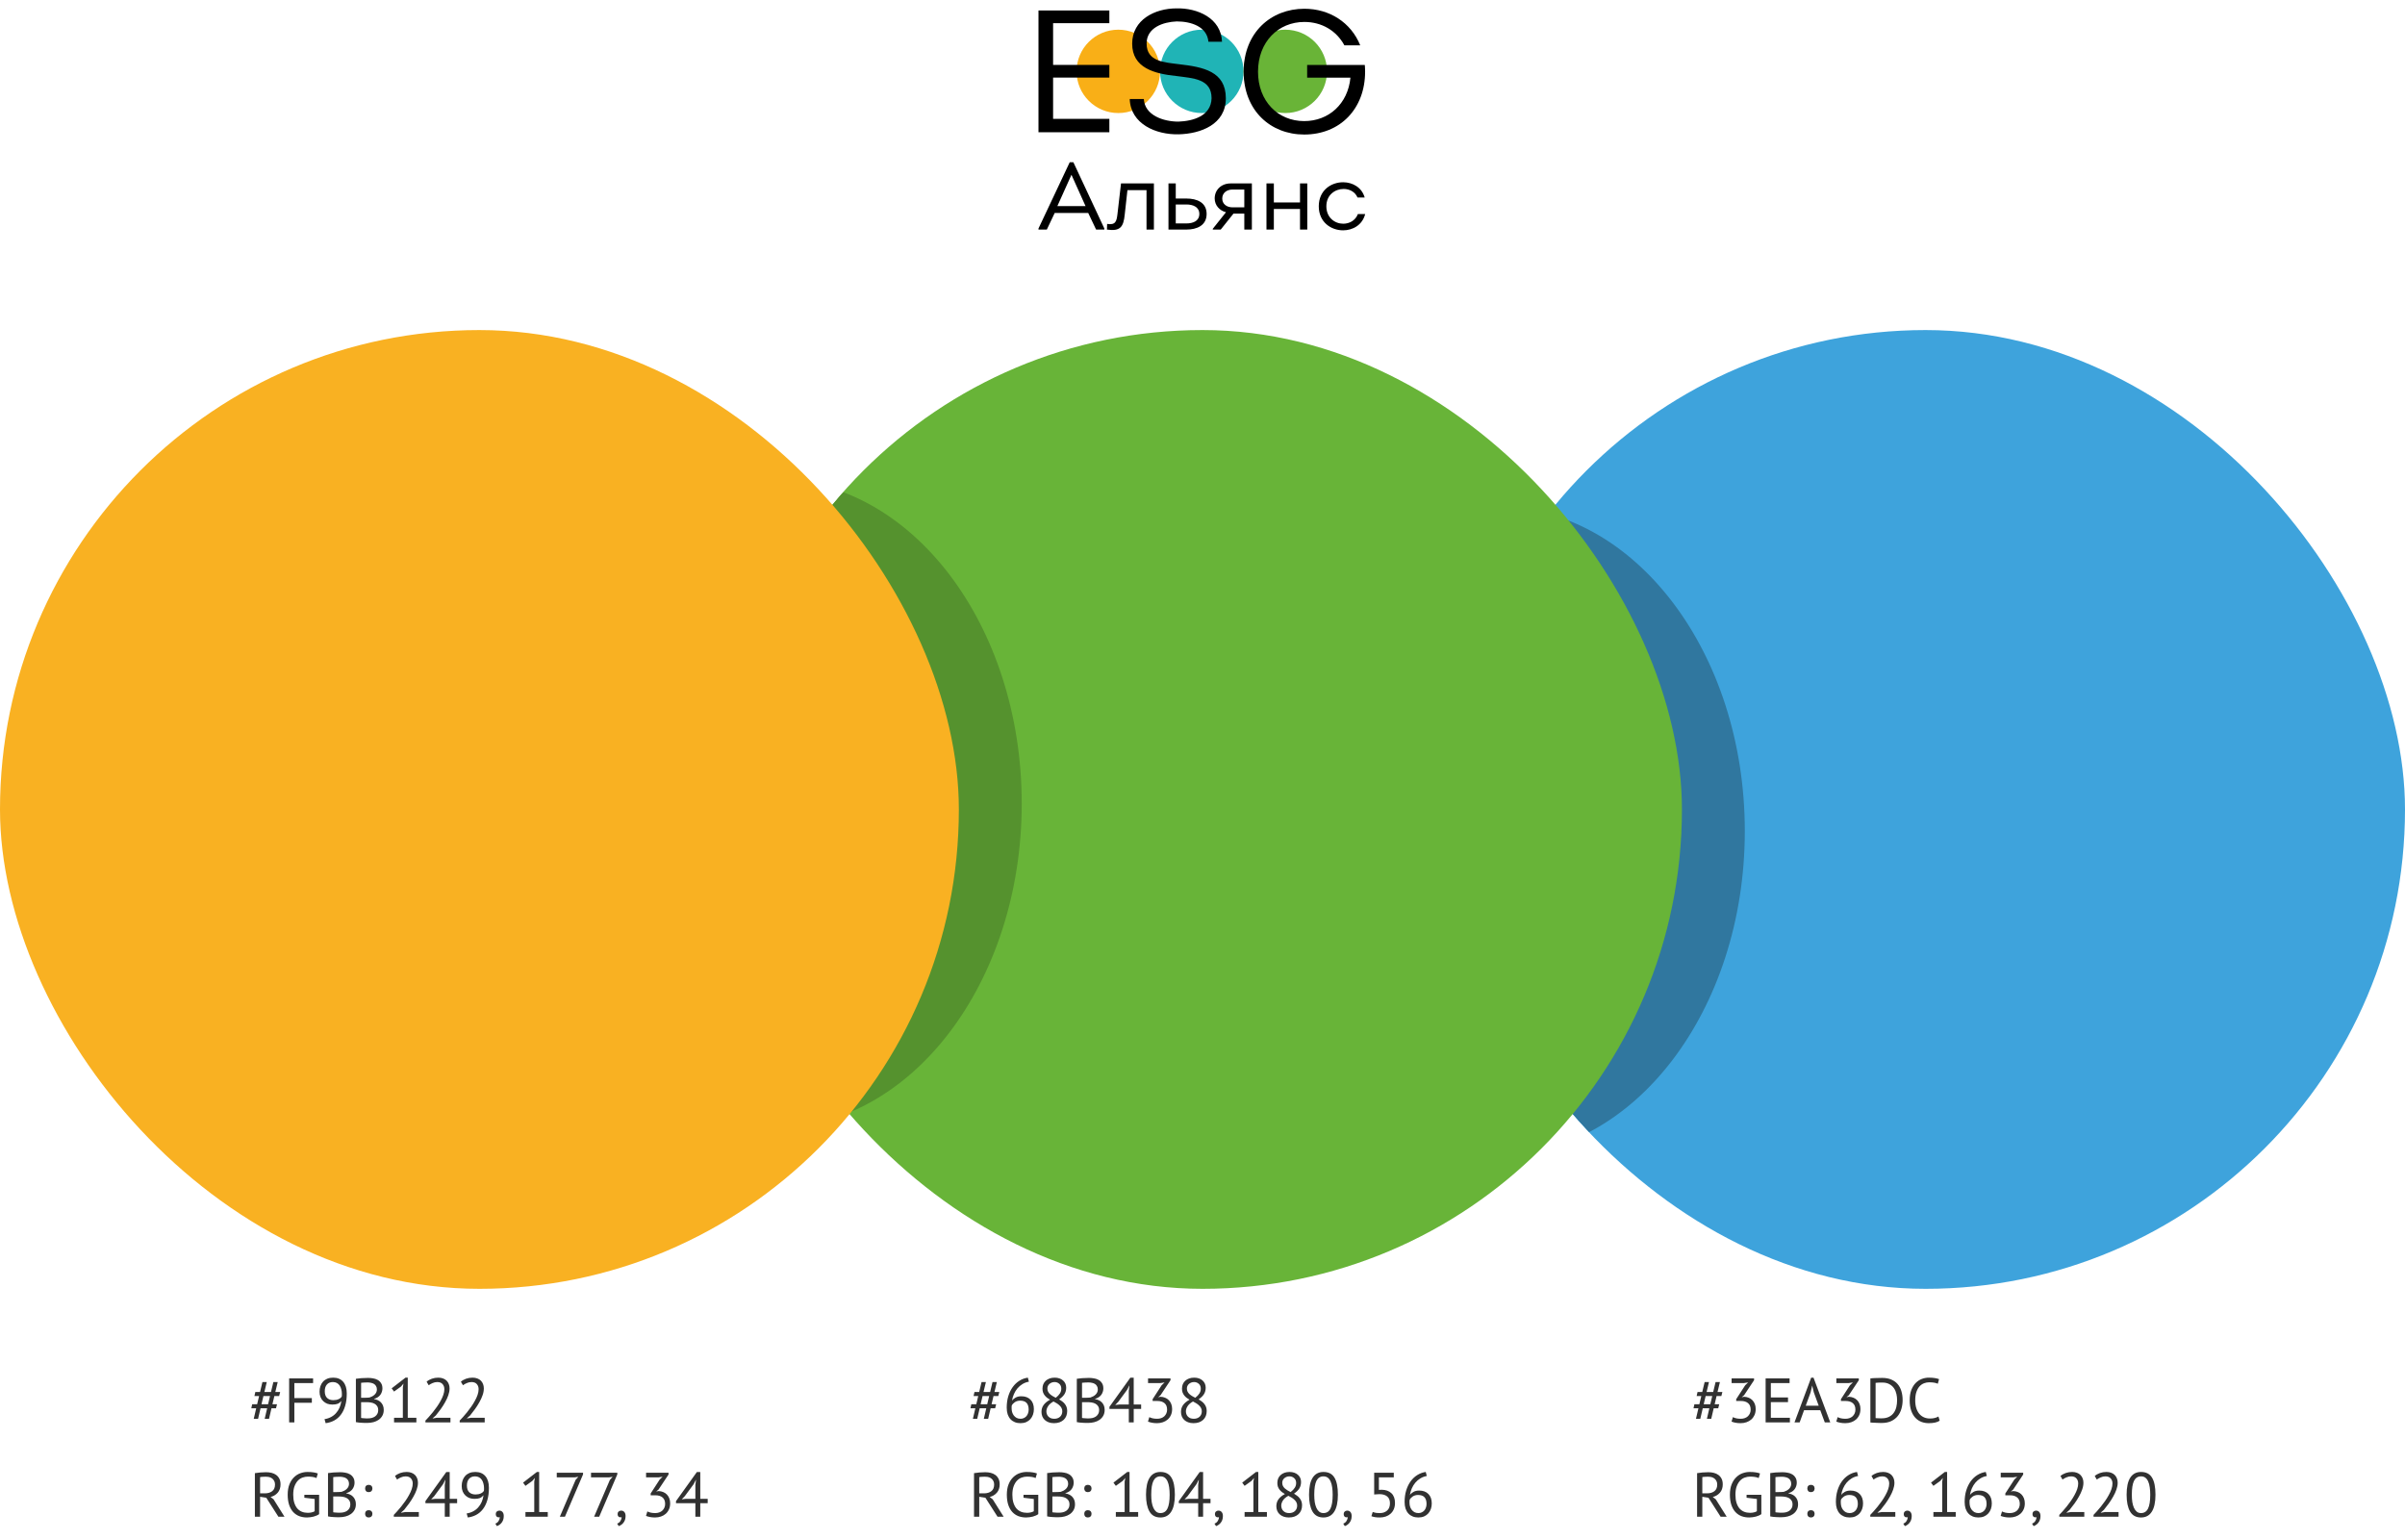 <svg width="612" height="392" viewBox="0 0 612 392" fill="none" xmlns="http://www.w3.org/2000/svg">
<g clip-path="url(#clip0_8751_7622)">
<g clip-path="url(#clip1_8751_7622)">
<rect x="368" y="84" width="244" height="244" rx="122" fill="#3EA3DC"/>
<g filter="url(#filter0_f_8751_7622)">
<ellipse cx="381" cy="211.5" rx="63" ry="82.5" fill="#30779F"/>
</g>
</g>
<path d="M434.98 358.4H433.3L432.676 361.072H431.572L432.196 358.4H430.948L431.172 357.376H432.436L432.932 355.28H431.748L431.972 354.256H433.172L433.78 351.728H434.884L434.276 354.256H435.956L436.564 351.728H437.668L437.06 354.256H438.292L438.036 355.28H436.82L436.324 357.376H437.492L437.236 358.4H436.084L435.46 361.072H434.356L434.98 358.4ZM433.54 357.376H435.22L435.716 355.28H434.036L433.54 357.376ZM442.963 361.072C443.325 361.072 443.661 361.019 443.971 360.912C444.28 360.805 444.547 360.651 444.771 360.448C444.995 360.235 445.171 359.984 445.299 359.696C445.427 359.408 445.491 359.093 445.491 358.752C445.491 358.005 445.267 357.451 444.819 357.088C444.381 356.725 443.773 356.544 442.995 356.544H441.811V356.08L444.115 352.528L444.851 351.824L443.811 351.984H440.643V350.8H446.355V351.264L443.811 355.088L443.251 355.552V355.584L443.795 355.472C444.221 355.483 444.616 355.563 444.979 355.712C445.341 355.851 445.656 356.059 445.923 356.336C446.189 356.603 446.397 356.928 446.547 357.312C446.696 357.685 446.771 358.112 446.771 358.592C446.771 359.168 446.669 359.68 446.467 360.128C446.264 360.576 445.987 360.955 445.635 361.264C445.293 361.563 444.888 361.792 444.419 361.952C443.949 362.112 443.453 362.192 442.931 362.192C442.451 362.192 442.019 362.155 441.635 362.08C441.251 362.005 440.915 361.909 440.627 361.792L440.963 360.656C441.208 360.773 441.496 360.875 441.827 360.96C442.168 361.035 442.547 361.072 442.963 361.072ZM449.298 350.8H455.394V351.984H450.626V355.648H454.994V356.832H450.626V360.816H455.474V362H449.298V350.8ZM463.204 358.896H459.076L457.956 362H456.644L460.884 350.624H461.492L465.748 362H464.356L463.204 358.896ZM459.508 357.744H462.804L461.556 354.336L461.156 352.64H461.14L460.74 354.368L459.508 357.744ZM469.619 361.072C469.982 361.072 470.318 361.019 470.627 360.912C470.936 360.805 471.203 360.651 471.427 360.448C471.651 360.235 471.827 359.984 471.955 359.696C472.083 359.408 472.147 359.093 472.147 358.752C472.147 358.005 471.923 357.451 471.475 357.088C471.038 356.725 470.43 356.544 469.651 356.544H468.467V356.08L470.771 352.528L471.507 351.824L470.467 351.984H467.299V350.8H473.011V351.264L470.467 355.088L469.907 355.552V355.584L470.451 355.472C470.878 355.483 471.272 355.563 471.635 355.712C471.998 355.851 472.312 356.059 472.579 356.336C472.846 356.603 473.054 356.928 473.203 357.312C473.352 357.685 473.427 358.112 473.427 358.592C473.427 359.168 473.326 359.68 473.123 360.128C472.92 360.576 472.643 360.955 472.291 361.264C471.95 361.563 471.544 361.792 471.075 361.952C470.606 362.112 470.11 362.192 469.587 362.192C469.107 362.192 468.675 362.155 468.291 362.08C467.907 362.005 467.571 361.909 467.283 361.792L467.619 360.656C467.864 360.773 468.152 360.875 468.483 360.96C468.824 361.035 469.203 361.072 469.619 361.072ZM475.954 350.8C476.156 350.768 476.38 350.747 476.626 350.736C476.882 350.715 477.143 350.704 477.41 350.704C477.687 350.693 477.954 350.688 478.21 350.688C478.476 350.677 478.722 350.672 478.946 350.672C479.842 350.672 480.615 350.811 481.266 351.088C481.927 351.365 482.471 351.755 482.898 352.256C483.324 352.747 483.639 353.339 483.842 354.032C484.055 354.725 484.162 355.488 484.162 356.32C484.162 357.077 484.06 357.808 483.858 358.512C483.666 359.205 483.356 359.824 482.93 360.368C482.503 360.901 481.948 361.333 481.266 361.664C480.583 361.984 479.756 362.144 478.786 362.144C478.615 362.144 478.391 362.139 478.114 362.128C477.847 362.128 477.57 362.117 477.282 362.096C476.994 362.085 476.727 362.075 476.482 362.064C476.236 362.053 476.06 362.037 475.954 362.016V350.8ZM478.978 351.856C478.839 351.856 478.684 351.856 478.514 351.856C478.354 351.856 478.194 351.861 478.034 351.872C477.874 351.883 477.724 351.893 477.586 351.904C477.458 351.915 477.356 351.925 477.282 351.936V360.896C477.335 360.907 477.436 360.917 477.586 360.928C477.735 360.928 477.89 360.933 478.05 360.944C478.21 360.944 478.364 360.949 478.514 360.96C478.663 360.96 478.764 360.96 478.818 360.96C479.564 360.96 480.188 360.832 480.69 360.576C481.202 360.32 481.607 359.979 481.906 359.552C482.215 359.115 482.434 358.619 482.562 358.064C482.69 357.499 482.754 356.917 482.754 356.32C482.754 355.797 482.695 355.275 482.578 354.752C482.46 354.219 482.258 353.739 481.97 353.312C481.682 352.885 481.292 352.539 480.802 352.272C480.322 351.995 479.714 351.856 478.978 351.856ZM493.591 361.536C493.271 361.781 492.865 361.952 492.375 362.048C491.884 362.144 491.361 362.192 490.807 362.192C490.135 362.192 489.505 362.08 488.919 361.856C488.332 361.621 487.82 361.269 487.383 360.8C486.945 360.331 486.599 359.733 486.343 359.008C486.087 358.272 485.959 357.403 485.959 356.4C485.959 355.355 486.097 354.469 486.375 353.744C486.663 353.008 487.036 352.411 487.495 351.952C487.964 351.483 488.487 351.141 489.062 350.928C489.639 350.715 490.225 350.608 490.823 350.608C491.463 350.608 491.985 350.645 492.391 350.72C492.796 350.784 493.143 350.875 493.431 350.992L493.111 352.16C492.599 351.915 491.868 351.792 490.919 351.792C490.481 351.792 490.049 351.872 489.623 352.032C489.196 352.192 488.812 352.453 488.471 352.816C488.14 353.179 487.873 353.653 487.671 354.24C487.468 354.827 487.367 355.547 487.367 356.4C487.367 357.168 487.463 357.84 487.655 358.416C487.847 358.992 488.108 359.472 488.439 359.856C488.78 360.24 489.175 360.528 489.623 360.72C490.081 360.912 490.577 361.008 491.111 361.008C491.591 361.008 492.007 360.96 492.359 360.864C492.721 360.768 493.025 360.645 493.271 360.496L493.591 361.536Z" fill="#313131"/>
<path d="M431.86 374.912C432.265 374.837 432.729 374.779 433.252 374.736C433.785 374.693 434.271 374.672 434.708 374.672C435.199 374.672 435.663 374.725 436.1 374.832C436.548 374.939 436.937 375.115 437.268 375.36C437.609 375.605 437.881 375.925 438.084 376.32C438.287 376.715 438.388 377.195 438.388 377.76C438.388 378.635 438.148 379.344 437.668 379.888C437.188 380.432 436.58 380.795 435.844 380.976L436.612 381.568L439.396 386H437.844L434.756 381.168L433.188 380.928V386H431.86V374.912ZM434.74 375.824C434.601 375.824 434.457 375.824 434.308 375.824C434.159 375.824 434.015 375.829 433.876 375.84C433.737 375.851 433.604 375.861 433.476 375.872C433.359 375.883 433.263 375.899 433.188 375.92V380.048H434.436C435.172 380.048 435.78 379.867 436.26 379.504C436.74 379.141 436.98 378.576 436.98 377.808C436.98 377.232 436.783 376.757 436.388 376.384C435.993 376.011 435.444 375.824 434.74 375.824ZM444.449 380.416H448.209V385.344C448.038 385.472 447.83 385.589 447.585 385.696C447.35 385.803 447.094 385.893 446.817 385.968C446.55 386.043 446.267 386.096 445.969 386.128C445.681 386.171 445.398 386.192 445.121 386.192C444.406 386.192 443.75 386.08 443.153 385.856C442.555 385.621 442.038 385.269 441.601 384.8C441.163 384.32 440.822 383.717 440.577 382.992C440.331 382.256 440.209 381.392 440.209 380.4C440.209 379.365 440.358 378.48 440.657 377.744C440.955 377.008 441.345 376.411 441.825 375.952C442.305 375.483 442.843 375.141 443.441 374.928C444.038 374.715 444.635 374.608 445.233 374.608C445.873 374.608 446.401 374.645 446.817 374.72C447.233 374.784 447.585 374.875 447.873 374.992L447.536 376.16C447.025 375.915 446.294 375.792 445.345 375.792C444.897 375.792 444.449 375.872 444.001 376.032C443.563 376.181 443.169 376.437 442.817 376.8C442.465 377.163 442.177 377.637 441.953 378.224C441.729 378.811 441.617 379.536 441.617 380.4C441.617 381.189 441.707 381.872 441.889 382.448C442.07 383.024 442.321 383.504 442.641 383.888C442.971 384.261 443.366 384.544 443.825 384.736C444.283 384.917 444.785 385.008 445.329 385.008C446.011 385.008 446.593 384.875 447.073 384.608V381.488L444.449 381.168V380.416ZM457.221 377.36C457.221 377.627 457.179 377.899 457.093 378.176C457.008 378.453 456.88 378.715 456.709 378.96C456.539 379.195 456.32 379.403 456.053 379.584C455.787 379.765 455.472 379.904 455.109 380V380.064C455.429 380.117 455.733 380.208 456.021 380.336C456.32 380.464 456.581 380.64 456.805 380.864C457.029 381.088 457.211 381.36 457.349 381.68C457.488 382 457.557 382.379 457.557 382.816C457.557 383.392 457.435 383.893 457.189 384.32C456.955 384.736 456.64 385.077 456.245 385.344C455.861 385.611 455.419 385.808 454.917 385.936C454.416 386.064 453.904 386.128 453.381 386.128C453.2 386.128 452.987 386.128 452.741 386.128C452.496 386.128 452.24 386.117 451.973 386.096C451.707 386.085 451.44 386.064 451.173 386.032C450.907 386.011 450.672 385.973 450.469 385.92V374.896C450.864 374.832 451.323 374.779 451.845 374.736C452.368 374.693 452.939 374.672 453.557 374.672C453.973 374.672 454.395 374.709 454.821 374.784C455.259 374.848 455.653 374.981 456.005 375.184C456.357 375.376 456.645 375.648 456.869 376C457.104 376.352 457.221 376.805 457.221 377.36ZM453.509 384.976C453.851 384.976 454.181 384.939 454.501 384.864C454.821 384.779 455.104 384.651 455.349 384.48C455.595 384.299 455.787 384.08 455.925 383.824C456.075 383.568 456.149 383.264 456.149 382.912C456.149 382.475 456.059 382.123 455.877 381.856C455.707 381.589 455.477 381.381 455.189 381.232C454.912 381.083 454.597 380.981 454.245 380.928C453.893 380.875 453.541 380.848 453.189 380.848H451.797V384.864C451.872 384.885 451.979 384.901 452.117 384.912C452.256 384.923 452.405 384.933 452.565 384.944C452.725 384.955 452.891 384.965 453.061 384.976C453.232 384.976 453.381 384.976 453.509 384.976ZM452.629 379.728C452.811 379.728 453.029 379.723 453.285 379.712C453.541 379.701 453.755 379.685 453.925 379.664C454.181 379.579 454.421 379.477 454.645 379.36C454.869 379.232 455.067 379.088 455.237 378.928C455.419 378.757 455.557 378.565 455.653 378.352C455.76 378.128 455.813 377.888 455.813 377.632C455.813 377.28 455.744 376.992 455.605 376.768C455.477 376.533 455.301 376.347 455.077 376.208C454.853 376.069 454.597 375.973 454.309 375.92C454.021 375.856 453.728 375.824 453.429 375.824C453.077 375.824 452.752 375.835 452.453 375.856C452.165 375.867 451.947 375.888 451.797 375.92V379.728H452.629ZM459.909 378.816C459.909 378.528 459.989 378.304 460.149 378.144C460.32 377.973 460.544 377.888 460.821 377.888C461.109 377.888 461.338 377.973 461.509 378.144C461.68 378.304 461.765 378.528 461.765 378.816C461.765 379.093 461.68 379.317 461.509 379.488C461.338 379.659 461.109 379.744 460.821 379.744C460.544 379.744 460.32 379.659 460.149 379.488C459.989 379.317 459.909 379.093 459.909 378.816ZM459.909 385.264C459.909 384.976 459.989 384.752 460.149 384.592C460.32 384.421 460.544 384.336 460.821 384.336C461.109 384.336 461.338 384.421 461.509 384.592C461.68 384.752 461.765 384.976 461.765 385.264C461.765 385.541 461.68 385.765 461.509 385.936C461.338 386.107 461.109 386.192 460.821 386.192C460.544 386.192 460.32 386.107 460.149 385.936C459.989 385.765 459.909 385.541 459.909 385.264ZM474.091 382.624C474.091 383.115 474.016 383.579 473.867 384.016C473.717 384.443 473.499 384.821 473.211 385.152C472.923 385.472 472.565 385.728 472.139 385.92C471.712 386.101 471.227 386.192 470.683 386.192C470.149 386.192 469.669 386.107 469.243 385.936C468.816 385.765 468.448 385.515 468.139 385.184C467.829 384.843 467.589 384.427 467.419 383.936C467.259 383.445 467.179 382.88 467.179 382.24C467.179 381.184 467.312 380.213 467.579 379.328C467.856 378.432 468.235 377.653 468.715 376.992C469.195 376.331 469.76 375.797 470.411 375.392C471.072 374.976 471.787 374.715 472.555 374.608L472.827 375.632C472.229 375.739 471.685 375.941 471.195 376.24C470.704 376.539 470.272 376.907 469.899 377.344C469.536 377.781 469.237 378.272 469.003 378.816C468.768 379.36 468.608 379.92 468.523 380.496C468.693 380.208 468.981 379.947 469.387 379.712C469.792 379.467 470.288 379.344 470.875 379.344C471.877 379.344 472.661 379.632 473.227 380.208C473.803 380.784 474.091 381.589 474.091 382.624ZM472.763 382.752C472.763 381.995 472.587 381.424 472.235 381.04C471.883 380.656 471.339 380.464 470.603 380.464C470.08 380.464 469.627 380.592 469.243 380.848C468.869 381.104 468.608 381.392 468.459 381.712C468.437 381.861 468.427 381.984 468.427 382.08C468.427 382.176 468.427 382.283 468.427 382.4C468.427 382.731 468.469 383.056 468.555 383.376C468.651 383.696 468.795 383.984 468.987 384.24C469.179 384.485 469.413 384.688 469.691 384.848C469.979 384.997 470.315 385.072 470.699 385.072C471.008 385.072 471.285 385.013 471.531 384.896C471.787 384.779 472.005 384.619 472.187 384.416C472.368 384.213 472.507 383.968 472.603 383.68C472.709 383.392 472.763 383.083 472.763 382.752ZM482.074 377.344C482.074 377.909 481.967 378.491 481.754 379.088C481.551 379.675 481.279 380.267 480.938 380.864C480.607 381.461 480.234 382.048 479.818 382.624C479.402 383.189 478.986 383.728 478.57 384.24L477.786 384.928V384.992L478.81 384.816H482.298V386H475.93V385.536C476.164 385.291 476.447 384.987 476.778 384.624C477.108 384.261 477.45 383.861 477.802 383.424C478.164 382.976 478.516 382.507 478.858 382.016C479.21 381.515 479.524 381.008 479.802 380.496C480.09 379.984 480.319 379.477 480.49 378.976C480.66 378.475 480.746 378 480.746 377.552C480.746 377.029 480.596 376.597 480.298 376.256C479.999 375.904 479.546 375.728 478.938 375.728C478.532 375.728 478.138 375.813 477.754 375.984C477.37 376.144 477.039 376.331 476.762 376.544L476.234 375.632C476.607 375.312 477.05 375.061 477.562 374.88C478.074 374.699 478.623 374.608 479.21 374.608C479.668 374.608 480.074 374.677 480.426 374.816C480.778 374.944 481.076 375.131 481.322 375.376C481.567 375.621 481.754 375.915 481.882 376.256C482.01 376.587 482.074 376.949 482.074 377.344ZM484.44 385.312C484.44 385.056 484.526 384.848 484.696 384.688C484.867 384.528 485.086 384.448 485.352 384.448C485.683 384.448 485.95 384.565 486.152 384.8C486.366 385.035 486.472 385.376 486.472 385.824C486.472 386.208 486.419 386.544 486.312 386.832C486.206 387.12 486.067 387.365 485.896 387.568C485.726 387.781 485.539 387.952 485.336 388.08C485.134 388.219 484.931 388.32 484.728 388.384L484.328 387.76C484.712 387.611 484.995 387.376 485.176 387.056C485.368 386.747 485.464 386.432 485.464 386.112C485.368 386.144 485.278 386.16 485.192 386.16C484.979 386.16 484.798 386.091 484.648 385.952C484.51 385.803 484.44 385.589 484.44 385.312ZM491.994 384.816H494.234V377.072L494.394 376.128L493.754 376.88L491.994 378.144L491.386 377.328L494.906 374.608H495.482V384.816H497.674V386H491.994V384.816ZM506.856 382.624C506.856 383.115 506.782 383.579 506.632 384.016C506.483 384.443 506.264 384.821 505.976 385.152C505.688 385.472 505.331 385.728 504.904 385.92C504.478 386.101 503.992 386.192 503.448 386.192C502.915 386.192 502.435 386.107 502.008 385.936C501.582 385.765 501.214 385.515 500.904 385.184C500.595 384.843 500.355 384.427 500.184 383.936C500.024 383.445 499.944 382.88 499.944 382.24C499.944 381.184 500.078 380.213 500.344 379.328C500.622 378.432 501 377.653 501.48 376.992C501.96 376.331 502.526 375.797 503.176 375.392C503.838 374.976 504.552 374.715 505.32 374.608L505.592 375.632C504.995 375.739 504.451 375.941 503.96 376.24C503.47 376.539 503.038 376.907 502.664 377.344C502.302 377.781 502.003 378.272 501.768 378.816C501.534 379.36 501.374 379.92 501.288 380.496C501.459 380.208 501.747 379.947 502.152 379.712C502.558 379.467 503.054 379.344 503.64 379.344C504.643 379.344 505.427 379.632 505.992 380.208C506.568 380.784 506.856 381.589 506.856 382.624ZM505.528 382.752C505.528 381.995 505.352 381.424 505 381.04C504.648 380.656 504.104 380.464 503.368 380.464C502.846 380.464 502.392 380.592 502.008 380.848C501.635 381.104 501.374 381.392 501.224 381.712C501.203 381.861 501.192 381.984 501.192 382.08C501.192 382.176 501.192 382.283 501.192 382.4C501.192 382.731 501.235 383.056 501.32 383.376C501.416 383.696 501.56 383.984 501.752 384.24C501.944 384.485 502.179 384.688 502.456 384.848C502.744 384.997 503.08 385.072 503.464 385.072C503.774 385.072 504.051 385.013 504.296 384.896C504.552 384.779 504.771 384.619 504.952 384.416C505.134 384.213 505.272 383.968 505.368 383.68C505.475 383.392 505.528 383.083 505.528 382.752ZM511.447 385.072C511.81 385.072 512.146 385.019 512.455 384.912C512.764 384.805 513.031 384.651 513.255 384.448C513.479 384.235 513.655 383.984 513.783 383.696C513.911 383.408 513.975 383.093 513.975 382.752C513.975 382.005 513.751 381.451 513.303 381.088C512.866 380.725 512.258 380.544 511.479 380.544H510.295V380.08L512.599 376.528L513.335 375.824L512.295 375.984H509.127V374.8H514.839V375.264L512.295 379.088L511.735 379.552V379.584L512.279 379.472C512.706 379.483 513.1 379.563 513.463 379.712C513.826 379.851 514.14 380.059 514.407 380.336C514.674 380.603 514.882 380.928 515.031 381.312C515.18 381.685 515.255 382.112 515.255 382.592C515.255 383.168 515.154 383.68 514.951 384.128C514.748 384.576 514.471 384.955 514.119 385.264C513.778 385.563 513.372 385.792 512.903 385.952C512.434 386.112 511.938 386.192 511.415 386.192C510.935 386.192 510.503 386.155 510.119 386.08C509.735 386.005 509.399 385.909 509.111 385.792L509.447 384.656C509.692 384.773 509.98 384.875 510.311 384.96C510.652 385.035 511.031 385.072 511.447 385.072ZM517.206 385.312C517.206 385.056 517.291 384.848 517.462 384.688C517.633 384.528 517.851 384.448 518.118 384.448C518.449 384.448 518.715 384.565 518.918 384.8C519.131 385.035 519.238 385.376 519.238 385.824C519.238 386.208 519.185 386.544 519.078 386.832C518.971 387.12 518.833 387.365 518.662 387.568C518.491 387.781 518.305 387.952 518.102 388.08C517.899 388.219 517.697 388.32 517.494 388.384L517.094 387.76C517.478 387.611 517.761 387.376 517.942 387.056C518.134 386.747 518.23 386.432 518.23 386.112C518.134 386.144 518.043 386.16 517.958 386.16C517.745 386.16 517.563 386.091 517.414 385.952C517.275 385.803 517.206 385.589 517.206 385.312ZM530.167 377.344C530.167 377.909 530.061 378.491 529.847 379.088C529.645 379.675 529.373 380.267 529.031 380.864C528.701 381.461 528.327 382.048 527.911 382.624C527.495 383.189 527.079 383.728 526.663 384.24L525.879 384.928V384.992L526.903 384.816H530.391V386H524.023V385.536C524.258 385.291 524.541 384.987 524.871 384.624C525.202 384.261 525.543 383.861 525.895 383.424C526.258 382.976 526.61 382.507 526.951 382.016C527.303 381.515 527.618 381.008 527.895 380.496C528.183 379.984 528.413 379.477 528.583 378.976C528.754 378.475 528.839 378 528.839 377.552C528.839 377.029 528.69 376.597 528.391 376.256C528.093 375.904 527.639 375.728 527.031 375.728C526.626 375.728 526.231 375.813 525.847 375.984C525.463 376.144 525.133 376.331 524.855 376.544L524.327 375.632C524.701 375.312 525.143 375.061 525.655 374.88C526.167 374.699 526.717 374.608 527.303 374.608C527.762 374.608 528.167 374.677 528.519 374.816C528.871 374.944 529.17 375.131 529.415 375.376C529.661 375.621 529.847 375.915 529.975 376.256C530.103 376.587 530.167 376.949 530.167 377.344ZM538.886 377.344C538.886 377.909 538.779 378.491 538.566 379.088C538.363 379.675 538.091 380.267 537.75 380.864C537.419 381.461 537.046 382.048 536.63 382.624C536.214 383.189 535.798 383.728 535.382 384.24L534.598 384.928V384.992L535.622 384.816H539.11V386H532.742V385.536C532.977 385.291 533.259 384.987 533.59 384.624C533.921 384.261 534.262 383.861 534.614 383.424C534.977 382.976 535.329 382.507 535.67 382.016C536.022 381.515 536.337 381.008 536.614 380.496C536.902 379.984 537.131 379.477 537.302 378.976C537.473 378.475 537.558 378 537.558 377.552C537.558 377.029 537.409 376.597 537.11 376.256C536.811 375.904 536.358 375.728 535.75 375.728C535.345 375.728 534.95 375.813 534.566 375.984C534.182 376.144 533.851 376.331 533.574 376.544L533.046 375.632C533.419 375.312 533.862 375.061 534.374 374.88C534.886 374.699 535.435 374.608 536.022 374.608C536.481 374.608 536.886 374.677 537.238 374.816C537.59 374.944 537.889 375.131 538.134 375.376C538.379 375.621 538.566 375.915 538.694 376.256C538.822 376.587 538.886 376.949 538.886 377.344ZM541.157 380.4C541.157 378.48 541.466 377.035 542.085 376.064C542.714 375.093 543.626 374.608 544.821 374.608C546.111 374.608 547.045 375.088 547.621 376.048C548.207 376.997 548.501 378.448 548.501 380.4C548.501 382.32 548.186 383.765 547.557 384.736C546.938 385.707 546.026 386.192 544.821 386.192C543.551 386.192 542.623 385.685 542.037 384.672C541.45 383.659 541.157 382.235 541.157 380.4ZM542.485 380.4C542.485 381.093 542.527 381.728 542.613 382.304C542.709 382.869 542.853 383.36 543.045 383.776C543.237 384.181 543.477 384.501 543.765 384.736C544.063 384.96 544.415 385.072 544.821 385.072C545.631 385.072 546.223 384.699 546.597 383.952C546.981 383.195 547.173 382.011 547.173 380.4C547.173 379.717 547.13 379.088 547.045 378.512C546.97 377.936 546.837 377.44 546.645 377.024C546.463 376.608 546.223 376.288 545.925 376.064C545.626 375.84 545.258 375.728 544.821 375.728C544.021 375.728 543.429 376.107 543.045 376.864C542.671 377.621 542.485 378.8 542.485 380.4Z" fill="#313131"/>
<g clip-path="url(#clip2_8751_7622)">
<rect x="184" y="84" width="244" height="244" rx="122" fill="#68B438"/>
<g filter="url(#filter1_f_8751_7622)">
<ellipse cx="197" cy="204.5" rx="63" ry="82.5" fill="#55922E"/>
</g>
</g>
<path d="M250.98 358.4H249.3L248.676 361.072H247.572L248.196 358.4H246.948L247.172 357.376H248.436L248.932 355.28H247.748L247.972 354.256H249.172L249.78 351.728H250.884L250.276 354.256H251.956L252.564 351.728H253.668L253.06 354.256H254.292L254.036 355.28H252.82L252.324 357.376H253.492L253.236 358.4H252.084L251.46 361.072H250.356L250.98 358.4ZM249.54 357.376H251.22L251.716 355.28H250.036L249.54 357.376ZM263.091 358.624C263.091 359.115 263.016 359.579 262.867 360.016C262.717 360.443 262.499 360.821 262.211 361.152C261.923 361.472 261.565 361.728 261.139 361.92C260.712 362.101 260.227 362.192 259.683 362.192C259.149 362.192 258.669 362.107 258.243 361.936C257.816 361.765 257.448 361.515 257.139 361.184C256.829 360.843 256.589 360.427 256.419 359.936C256.259 359.445 256.179 358.88 256.179 358.24C256.179 357.184 256.312 356.213 256.579 355.328C256.856 354.432 257.235 353.653 257.715 352.992C258.195 352.331 258.76 351.797 259.411 351.392C260.072 350.976 260.787 350.715 261.555 350.608L261.827 351.632C261.229 351.739 260.685 351.941 260.195 352.24C259.704 352.539 259.272 352.907 258.899 353.344C258.536 353.781 258.237 354.272 258.003 354.816C257.768 355.36 257.608 355.92 257.523 356.496C257.693 356.208 257.981 355.947 258.387 355.712C258.792 355.467 259.288 355.344 259.875 355.344C260.877 355.344 261.661 355.632 262.227 356.208C262.803 356.784 263.091 357.589 263.091 358.624ZM261.763 358.752C261.763 357.995 261.587 357.424 261.235 357.04C260.883 356.656 260.339 356.464 259.603 356.464C259.08 356.464 258.627 356.592 258.243 356.848C257.869 357.104 257.608 357.392 257.459 357.712C257.437 357.861 257.427 357.984 257.427 358.08C257.427 358.176 257.427 358.283 257.427 358.4C257.427 358.731 257.469 359.056 257.555 359.376C257.651 359.696 257.795 359.984 257.987 360.24C258.179 360.485 258.413 360.688 258.691 360.848C258.979 360.997 259.315 361.072 259.699 361.072C260.008 361.072 260.285 361.013 260.531 360.896C260.787 360.779 261.005 360.619 261.187 360.416C261.368 360.213 261.507 359.968 261.603 359.68C261.709 359.392 261.763 359.083 261.763 358.752ZM265.026 359.328C265.026 358.656 265.202 358.075 265.554 357.584C265.906 357.083 266.455 356.629 267.202 356.224C266.935 356.064 266.684 355.899 266.45 355.728C266.226 355.547 266.023 355.344 265.842 355.12C265.671 354.896 265.532 354.645 265.426 354.368C265.33 354.091 265.282 353.771 265.282 353.408C265.282 352.992 265.351 352.613 265.49 352.272C265.639 351.931 265.847 351.637 266.114 351.392C266.391 351.147 266.716 350.955 267.09 350.816C267.474 350.677 267.906 350.608 268.386 350.608C268.834 350.608 269.239 350.672 269.602 350.8C269.964 350.928 270.268 351.104 270.514 351.328C270.77 351.552 270.967 351.819 271.106 352.128C271.244 352.437 271.314 352.779 271.314 353.152C271.314 353.76 271.175 354.299 270.898 354.768C270.62 355.227 270.162 355.68 269.522 356.128C269.799 356.288 270.06 356.464 270.306 356.656C270.562 356.848 270.78 357.061 270.962 357.296C271.154 357.531 271.303 357.797 271.41 358.096C271.516 358.384 271.57 358.715 271.57 359.088C271.57 359.547 271.495 359.968 271.346 360.352C271.196 360.725 270.978 361.051 270.69 361.328C270.402 361.595 270.05 361.808 269.634 361.968C269.218 362.117 268.743 362.192 268.21 362.192C267.698 362.192 267.244 362.117 266.85 361.968C266.455 361.819 266.119 361.616 265.842 361.36C265.575 361.104 265.372 360.805 265.234 360.464C265.095 360.112 265.026 359.733 265.026 359.328ZM270.322 359.168C270.322 358.848 270.258 358.571 270.13 358.336C270.002 358.091 269.831 357.872 269.618 357.68C269.415 357.477 269.18 357.296 268.914 357.136C268.647 356.976 268.37 356.821 268.082 356.672C267.431 357.035 266.967 357.44 266.69 357.888C266.412 358.336 266.274 358.763 266.274 359.168C266.274 359.424 266.316 359.669 266.402 359.904C266.487 360.139 266.615 360.341 266.786 360.512C266.956 360.683 267.164 360.821 267.41 360.928C267.666 361.024 267.959 361.072 268.29 361.072C268.556 361.072 268.812 361.035 269.058 360.96C269.303 360.875 269.516 360.757 269.698 360.608C269.89 360.448 270.039 360.251 270.146 360.016C270.263 359.771 270.322 359.488 270.322 359.168ZM266.53 353.376C266.53 353.675 266.588 353.941 266.706 354.176C266.823 354.4 266.978 354.603 267.17 354.784C267.372 354.965 267.602 355.136 267.858 355.296C268.114 355.445 268.38 355.589 268.658 355.728C269.138 355.355 269.49 354.987 269.714 354.624C269.948 354.261 270.066 353.861 270.066 353.424C270.066 352.88 269.895 352.464 269.554 352.176C269.223 351.877 268.823 351.728 268.354 351.728C268.066 351.728 267.81 351.776 267.586 351.872C267.362 351.968 267.17 352.091 267.01 352.24C266.85 352.389 266.727 352.565 266.642 352.768C266.567 352.96 266.53 353.163 266.53 353.376ZM280.768 353.36C280.768 353.627 280.726 353.899 280.64 354.176C280.555 354.453 280.427 354.715 280.256 354.96C280.086 355.195 279.867 355.403 279.6 355.584C279.334 355.765 279.019 355.904 278.656 356V356.064C278.976 356.117 279.28 356.208 279.568 356.336C279.867 356.464 280.128 356.64 280.352 356.864C280.576 357.088 280.758 357.36 280.896 357.68C281.035 358 281.104 358.379 281.104 358.816C281.104 359.392 280.982 359.893 280.736 360.32C280.502 360.736 280.187 361.077 279.792 361.344C279.408 361.611 278.966 361.808 278.464 361.936C277.963 362.064 277.451 362.128 276.928 362.128C276.747 362.128 276.534 362.128 276.288 362.128C276.043 362.128 275.787 362.117 275.52 362.096C275.254 362.085 274.987 362.064 274.72 362.032C274.454 362.011 274.219 361.973 274.016 361.92V350.896C274.411 350.832 274.87 350.779 275.392 350.736C275.915 350.693 276.486 350.672 277.104 350.672C277.52 350.672 277.942 350.709 278.368 350.784C278.806 350.848 279.2 350.981 279.552 351.184C279.904 351.376 280.192 351.648 280.416 352C280.651 352.352 280.768 352.805 280.768 353.36ZM277.056 360.976C277.398 360.976 277.728 360.939 278.048 360.864C278.368 360.779 278.651 360.651 278.896 360.48C279.142 360.299 279.334 360.08 279.472 359.824C279.622 359.568 279.696 359.264 279.696 358.912C279.696 358.475 279.606 358.123 279.424 357.856C279.254 357.589 279.024 357.381 278.736 357.232C278.459 357.083 278.144 356.981 277.792 356.928C277.44 356.875 277.088 356.848 276.736 356.848H275.344V360.864C275.419 360.885 275.526 360.901 275.664 360.912C275.803 360.923 275.952 360.933 276.112 360.944C276.272 360.955 276.438 360.965 276.608 360.976C276.779 360.976 276.928 360.976 277.056 360.976ZM276.176 355.728C276.358 355.728 276.576 355.723 276.832 355.712C277.088 355.701 277.302 355.685 277.472 355.664C277.728 355.579 277.968 355.477 278.192 355.36C278.416 355.232 278.614 355.088 278.784 354.928C278.966 354.757 279.104 354.565 279.2 354.352C279.307 354.128 279.36 353.888 279.36 353.632C279.36 353.28 279.291 352.992 279.152 352.768C279.024 352.533 278.848 352.347 278.624 352.208C278.4 352.069 278.144 351.973 277.856 351.92C277.568 351.856 277.275 351.824 276.976 351.824C276.624 351.824 276.299 351.835 276 351.856C275.712 351.867 275.494 351.888 275.344 351.92V355.728H276.176ZM290.384 358.56H288.496V362H287.248V358.56H282.32V358.032L287.632 350.624H288.496V357.44H290.384V358.56ZM287.248 353.952L287.408 352.64H287.36L286.8 353.728L284.544 356.784L283.776 357.568L284.896 357.44H287.248V353.952ZM294.463 361.072C294.825 361.072 295.161 361.019 295.471 360.912C295.78 360.805 296.047 360.651 296.271 360.448C296.495 360.235 296.671 359.984 296.799 359.696C296.927 359.408 296.991 359.093 296.991 358.752C296.991 358.005 296.767 357.451 296.319 357.088C295.881 356.725 295.273 356.544 294.495 356.544H293.311V356.08L295.615 352.528L296.351 351.824L295.311 351.984H292.143V350.8H297.855V351.264L295.311 355.088L294.751 355.552V355.584L295.295 355.472C295.721 355.483 296.116 355.563 296.479 355.712C296.841 355.851 297.156 356.059 297.423 356.336C297.689 356.603 297.897 356.928 298.047 357.312C298.196 357.685 298.271 358.112 298.271 358.592C298.271 359.168 298.169 359.68 297.967 360.128C297.764 360.576 297.487 360.955 297.135 361.264C296.793 361.563 296.388 361.792 295.919 361.952C295.449 362.112 294.953 362.192 294.431 362.192C293.951 362.192 293.519 362.155 293.135 362.08C292.751 362.005 292.415 361.909 292.127 361.792L292.463 360.656C292.708 360.773 292.996 360.875 293.327 360.96C293.668 361.035 294.047 361.072 294.463 361.072ZM300.526 359.328C300.526 358.656 300.702 358.075 301.054 357.584C301.406 357.083 301.955 356.629 302.702 356.224C302.435 356.064 302.184 355.899 301.95 355.728C301.726 355.547 301.523 355.344 301.342 355.12C301.171 354.896 301.032 354.645 300.926 354.368C300.83 354.091 300.782 353.771 300.782 353.408C300.782 352.992 300.851 352.613 300.99 352.272C301.139 351.931 301.347 351.637 301.614 351.392C301.891 351.147 302.216 350.955 302.59 350.816C302.974 350.677 303.406 350.608 303.886 350.608C304.334 350.608 304.739 350.672 305.102 350.8C305.464 350.928 305.768 351.104 306.014 351.328C306.27 351.552 306.467 351.819 306.606 352.128C306.744 352.437 306.814 352.779 306.814 353.152C306.814 353.76 306.675 354.299 306.398 354.768C306.12 355.227 305.662 355.68 305.022 356.128C305.299 356.288 305.56 356.464 305.806 356.656C306.062 356.848 306.28 357.061 306.462 357.296C306.654 357.531 306.803 357.797 306.91 358.096C307.016 358.384 307.07 358.715 307.07 359.088C307.07 359.547 306.995 359.968 306.846 360.352C306.696 360.725 306.478 361.051 306.19 361.328C305.902 361.595 305.55 361.808 305.134 361.968C304.718 362.117 304.243 362.192 303.71 362.192C303.198 362.192 302.744 362.117 302.35 361.968C301.955 361.819 301.619 361.616 301.342 361.36C301.075 361.104 300.872 360.805 300.734 360.464C300.595 360.112 300.526 359.733 300.526 359.328ZM305.822 359.168C305.822 358.848 305.758 358.571 305.63 358.336C305.502 358.091 305.331 357.872 305.118 357.68C304.915 357.477 304.68 357.296 304.414 357.136C304.147 356.976 303.87 356.821 303.582 356.672C302.931 357.035 302.467 357.44 302.19 357.888C301.912 358.336 301.774 358.763 301.774 359.168C301.774 359.424 301.816 359.669 301.902 359.904C301.987 360.139 302.115 360.341 302.286 360.512C302.456 360.683 302.664 360.821 302.91 360.928C303.166 361.024 303.459 361.072 303.79 361.072C304.056 361.072 304.312 361.035 304.558 360.96C304.803 360.875 305.016 360.757 305.198 360.608C305.39 360.448 305.539 360.251 305.646 360.016C305.763 359.771 305.822 359.488 305.822 359.168ZM302.03 353.376C302.03 353.675 302.088 353.941 302.206 354.176C302.323 354.4 302.478 354.603 302.67 354.784C302.872 354.965 303.102 355.136 303.358 355.296C303.614 355.445 303.88 355.589 304.158 355.728C304.638 355.355 304.99 354.987 305.214 354.624C305.448 354.261 305.566 353.861 305.566 353.424C305.566 352.88 305.395 352.464 305.054 352.176C304.723 351.877 304.323 351.728 303.854 351.728C303.566 351.728 303.31 351.776 303.086 351.872C302.862 351.968 302.67 352.091 302.51 352.24C302.35 352.389 302.227 352.565 302.142 352.768C302.067 352.96 302.03 353.163 302.03 353.376Z" fill="#313131"/>
<path d="M247.86 374.912C248.265 374.837 248.729 374.779 249.252 374.736C249.785 374.693 250.271 374.672 250.708 374.672C251.199 374.672 251.663 374.725 252.1 374.832C252.548 374.939 252.937 375.115 253.268 375.36C253.609 375.605 253.881 375.925 254.084 376.32C254.287 376.715 254.388 377.195 254.388 377.76C254.388 378.635 254.148 379.344 253.668 379.888C253.188 380.432 252.58 380.795 251.844 380.976L252.612 381.568L255.396 386H253.844L250.756 381.168L249.188 380.928V386H247.86V374.912ZM250.74 375.824C250.601 375.824 250.457 375.824 250.308 375.824C250.159 375.824 250.015 375.829 249.876 375.84C249.737 375.851 249.604 375.861 249.476 375.872C249.359 375.883 249.263 375.899 249.188 375.92V380.048H250.436C251.172 380.048 251.78 379.867 252.26 379.504C252.74 379.141 252.98 378.576 252.98 377.808C252.98 377.232 252.783 376.757 252.388 376.384C251.993 376.011 251.444 375.824 250.74 375.824ZM260.449 380.416H264.209V385.344C264.038 385.472 263.83 385.589 263.585 385.696C263.35 385.803 263.094 385.893 262.817 385.968C262.55 386.043 262.267 386.096 261.969 386.128C261.681 386.171 261.398 386.192 261.121 386.192C260.406 386.192 259.75 386.08 259.153 385.856C258.555 385.621 258.038 385.269 257.601 384.8C257.163 384.32 256.822 383.717 256.577 382.992C256.331 382.256 256.209 381.392 256.209 380.4C256.209 379.365 256.358 378.48 256.657 377.744C256.955 377.008 257.345 376.411 257.825 375.952C258.305 375.483 258.843 375.141 259.441 374.928C260.038 374.715 260.635 374.608 261.233 374.608C261.873 374.608 262.401 374.645 262.817 374.72C263.233 374.784 263.585 374.875 263.873 374.992L263.536 376.16C263.025 375.915 262.294 375.792 261.345 375.792C260.897 375.792 260.449 375.872 260.001 376.032C259.563 376.181 259.169 376.437 258.817 376.8C258.465 377.163 258.177 377.637 257.953 378.224C257.729 378.811 257.617 379.536 257.617 380.4C257.617 381.189 257.707 381.872 257.889 382.448C258.07 383.024 258.321 383.504 258.641 383.888C258.971 384.261 259.366 384.544 259.825 384.736C260.283 384.917 260.785 385.008 261.329 385.008C262.011 385.008 262.593 384.875 263.073 384.608V381.488L260.449 381.168V380.416ZM273.221 377.36C273.221 377.627 273.179 377.899 273.093 378.176C273.008 378.453 272.88 378.715 272.709 378.96C272.539 379.195 272.32 379.403 272.053 379.584C271.787 379.765 271.472 379.904 271.109 380V380.064C271.429 380.117 271.733 380.208 272.021 380.336C272.32 380.464 272.581 380.64 272.805 380.864C273.029 381.088 273.211 381.36 273.349 381.68C273.488 382 273.557 382.379 273.557 382.816C273.557 383.392 273.435 383.893 273.189 384.32C272.955 384.736 272.64 385.077 272.245 385.344C271.861 385.611 271.419 385.808 270.917 385.936C270.416 386.064 269.904 386.128 269.381 386.128C269.2 386.128 268.987 386.128 268.741 386.128C268.496 386.128 268.24 386.117 267.973 386.096C267.707 386.085 267.44 386.064 267.173 386.032C266.907 386.011 266.672 385.973 266.469 385.92V374.896C266.864 374.832 267.323 374.779 267.845 374.736C268.368 374.693 268.939 374.672 269.557 374.672C269.973 374.672 270.395 374.709 270.821 374.784C271.259 374.848 271.653 374.981 272.005 375.184C272.357 375.376 272.645 375.648 272.869 376C273.104 376.352 273.221 376.805 273.221 377.36ZM269.509 384.976C269.851 384.976 270.181 384.939 270.501 384.864C270.821 384.779 271.104 384.651 271.349 384.48C271.595 384.299 271.787 384.08 271.925 383.824C272.075 383.568 272.149 383.264 272.149 382.912C272.149 382.475 272.059 382.123 271.877 381.856C271.707 381.589 271.477 381.381 271.189 381.232C270.912 381.083 270.597 380.981 270.245 380.928C269.893 380.875 269.541 380.848 269.189 380.848H267.797V384.864C267.872 384.885 267.979 384.901 268.117 384.912C268.256 384.923 268.405 384.933 268.565 384.944C268.725 384.955 268.891 384.965 269.061 384.976C269.232 384.976 269.381 384.976 269.509 384.976ZM268.629 379.728C268.811 379.728 269.029 379.723 269.285 379.712C269.541 379.701 269.755 379.685 269.925 379.664C270.181 379.579 270.421 379.477 270.645 379.36C270.869 379.232 271.067 379.088 271.237 378.928C271.419 378.757 271.557 378.565 271.653 378.352C271.76 378.128 271.813 377.888 271.813 377.632C271.813 377.28 271.744 376.992 271.605 376.768C271.477 376.533 271.301 376.347 271.077 376.208C270.853 376.069 270.597 375.973 270.309 375.92C270.021 375.856 269.728 375.824 269.429 375.824C269.077 375.824 268.752 375.835 268.453 375.856C268.165 375.867 267.947 375.888 267.797 375.92V379.728H268.629ZM275.909 378.816C275.909 378.528 275.989 378.304 276.149 378.144C276.32 377.973 276.544 377.888 276.821 377.888C277.109 377.888 277.338 377.973 277.509 378.144C277.68 378.304 277.765 378.528 277.765 378.816C277.765 379.093 277.68 379.317 277.509 379.488C277.338 379.659 277.109 379.744 276.821 379.744C276.544 379.744 276.32 379.659 276.149 379.488C275.989 379.317 275.909 379.093 275.909 378.816ZM275.909 385.264C275.909 384.976 275.989 384.752 276.149 384.592C276.32 384.421 276.544 384.336 276.821 384.336C277.109 384.336 277.338 384.421 277.509 384.592C277.68 384.752 277.765 384.976 277.765 385.264C277.765 385.541 277.68 385.765 277.509 385.936C277.338 386.107 277.109 386.192 276.821 386.192C276.544 386.192 276.32 386.107 276.149 385.936C275.989 385.765 275.909 385.541 275.909 385.264ZM283.947 384.816H286.187V377.072L286.347 376.128L285.707 376.88L283.947 378.144L283.339 377.328L286.859 374.608H287.435V384.816H289.627V386H283.947V384.816ZM291.626 380.4C291.626 378.48 291.935 377.035 292.554 376.064C293.183 375.093 294.095 374.608 295.29 374.608C296.58 374.608 297.514 375.088 298.09 376.048C298.676 376.997 298.97 378.448 298.97 380.4C298.97 382.32 298.655 383.765 298.026 384.736C297.407 385.707 296.495 386.192 295.29 386.192C294.02 386.192 293.092 385.685 292.506 384.672C291.919 383.659 291.626 382.235 291.626 380.4ZM292.954 380.4C292.954 381.093 292.996 381.728 293.082 382.304C293.178 382.869 293.322 383.36 293.514 383.776C293.706 384.181 293.946 384.501 294.234 384.736C294.532 384.96 294.884 385.072 295.29 385.072C296.1 385.072 296.692 384.699 297.066 383.952C297.45 383.195 297.642 382.011 297.642 380.4C297.642 379.717 297.599 379.088 297.514 378.512C297.439 377.936 297.306 377.44 297.114 377.024C296.932 376.608 296.692 376.288 296.394 376.064C296.095 375.84 295.727 375.728 295.29 375.728C294.49 375.728 293.898 376.107 293.514 376.864C293.14 377.621 292.954 378.8 292.954 380.4ZM308.04 382.56H306.152V386H304.904V382.56H299.976V382.032L305.288 374.624H306.152V381.44H308.04V382.56ZM304.904 377.952L305.064 376.64H305.016L304.456 377.728L302.2 380.784L301.432 381.568L302.552 381.44H304.904V377.952ZM309.159 385.312C309.159 385.056 309.244 384.848 309.415 384.688C309.586 384.528 309.804 384.448 310.071 384.448C310.402 384.448 310.668 384.565 310.871 384.8C311.084 385.035 311.191 385.376 311.191 385.824C311.191 386.208 311.138 386.544 311.031 386.832C310.924 387.12 310.786 387.365 310.615 387.568C310.444 387.781 310.258 387.952 310.055 388.08C309.852 388.219 309.65 388.32 309.447 388.384L309.047 387.76C309.431 387.611 309.714 387.376 309.895 387.056C310.087 386.747 310.183 386.432 310.183 386.112C310.087 386.144 309.996 386.16 309.911 386.16C309.698 386.16 309.516 386.091 309.367 385.952C309.228 385.803 309.159 385.589 309.159 385.312ZM316.712 384.816H318.952V377.072L319.112 376.128L318.472 376.88L316.712 378.144L316.104 377.328L319.624 374.608H320.2V384.816H322.392V386H316.712V384.816ZM324.791 383.328C324.791 382.656 324.967 382.075 325.319 381.584C325.671 381.083 326.22 380.629 326.967 380.224C326.7 380.064 326.45 379.899 326.215 379.728C325.991 379.547 325.788 379.344 325.607 379.12C325.436 378.896 325.298 378.645 325.191 378.368C325.095 378.091 325.047 377.771 325.047 377.408C325.047 376.992 325.116 376.613 325.255 376.272C325.404 375.931 325.612 375.637 325.879 375.392C326.156 375.147 326.482 374.955 326.855 374.816C327.239 374.677 327.671 374.608 328.151 374.608C328.599 374.608 329.004 374.672 329.367 374.8C329.73 374.928 330.034 375.104 330.279 375.328C330.535 375.552 330.732 375.819 330.871 376.128C331.01 376.437 331.079 376.779 331.079 377.152C331.079 377.76 330.94 378.299 330.663 378.768C330.386 379.227 329.927 379.68 329.287 380.128C329.564 380.288 329.826 380.464 330.071 380.656C330.327 380.848 330.546 381.061 330.727 381.296C330.919 381.531 331.068 381.797 331.175 382.096C331.282 382.384 331.335 382.715 331.335 383.088C331.335 383.547 331.26 383.968 331.111 384.352C330.962 384.725 330.743 385.051 330.455 385.328C330.167 385.595 329.815 385.808 329.399 385.968C328.983 386.117 328.508 386.192 327.975 386.192C327.463 386.192 327.01 386.117 326.615 385.968C326.22 385.819 325.884 385.616 325.607 385.36C325.34 385.104 325.138 384.805 324.999 384.464C324.86 384.112 324.791 383.733 324.791 383.328ZM330.087 383.168C330.087 382.848 330.023 382.571 329.895 382.336C329.767 382.091 329.596 381.872 329.383 381.68C329.18 381.477 328.946 381.296 328.679 381.136C328.412 380.976 328.135 380.821 327.847 380.672C327.196 381.035 326.732 381.44 326.455 381.888C326.178 382.336 326.039 382.763 326.039 383.168C326.039 383.424 326.082 383.669 326.167 383.904C326.252 384.139 326.38 384.341 326.551 384.512C326.722 384.683 326.93 384.821 327.175 384.928C327.431 385.024 327.724 385.072 328.055 385.072C328.322 385.072 328.578 385.035 328.823 384.96C329.068 384.875 329.282 384.757 329.463 384.608C329.655 384.448 329.804 384.251 329.911 384.016C330.028 383.771 330.087 383.488 330.087 383.168ZM326.295 377.376C326.295 377.675 326.354 377.941 326.471 378.176C326.588 378.4 326.743 378.603 326.935 378.784C327.138 378.965 327.367 379.136 327.623 379.296C327.879 379.445 328.146 379.589 328.423 379.728C328.903 379.355 329.255 378.987 329.479 378.624C329.714 378.261 329.831 377.861 329.831 377.424C329.831 376.88 329.66 376.464 329.319 376.176C328.988 375.877 328.588 375.728 328.119 375.728C327.831 375.728 327.575 375.776 327.351 375.872C327.127 375.968 326.935 376.091 326.775 376.24C326.615 376.389 326.492 376.565 326.407 376.768C326.332 376.96 326.295 377.163 326.295 377.376ZM333.11 380.4C333.11 378.48 333.419 377.035 334.038 376.064C334.667 375.093 335.579 374.608 336.774 374.608C338.065 374.608 338.998 375.088 339.574 376.048C340.161 376.997 340.454 378.448 340.454 380.4C340.454 382.32 340.139 383.765 339.51 384.736C338.891 385.707 337.979 386.192 336.774 386.192C335.505 386.192 334.577 385.685 333.99 384.672C333.403 383.659 333.11 382.235 333.11 380.4ZM334.438 380.4C334.438 381.093 334.481 381.728 334.566 382.304C334.662 382.869 334.806 383.36 334.998 383.776C335.19 384.181 335.43 384.501 335.718 384.736C336.017 384.96 336.369 385.072 336.774 385.072C337.585 385.072 338.177 384.699 338.55 383.952C338.934 383.195 339.126 382.011 339.126 380.4C339.126 379.717 339.083 379.088 338.998 378.512C338.923 377.936 338.79 377.44 338.598 377.024C338.417 376.608 338.177 376.288 337.878 376.064C337.579 375.84 337.211 375.728 336.774 375.728C335.974 375.728 335.382 376.107 334.998 376.864C334.625 377.621 334.438 378.8 334.438 380.4ZM341.925 385.312C341.925 385.056 342.01 384.848 342.181 384.688C342.351 384.528 342.57 384.448 342.837 384.448C343.167 384.448 343.434 384.565 343.637 384.8C343.85 385.035 343.957 385.376 343.957 385.824C343.957 386.208 343.903 386.544 343.797 386.832C343.69 387.12 343.551 387.365 343.381 387.568C343.21 387.781 343.023 387.952 342.821 388.08C342.618 388.219 342.415 388.32 342.213 388.384L341.813 387.76C342.197 387.611 342.479 387.376 342.661 387.056C342.853 386.747 342.949 386.432 342.949 386.112C342.853 386.144 342.762 386.16 342.677 386.16C342.463 386.16 342.282 386.091 342.133 385.952C341.994 385.803 341.925 385.589 341.925 385.312ZM351.158 385.072C351.894 385.072 352.502 384.859 352.982 384.432C353.462 384.005 353.702 383.387 353.702 382.576C353.702 381.797 353.462 381.216 352.982 380.832C352.513 380.448 351.862 380.256 351.03 380.256L349.686 380.336V374.8H354.678V375.984H350.886V379.168L351.574 379.136C352.63 379.147 353.462 379.44 354.07 380.016C354.678 380.592 354.982 381.419 354.982 382.496C354.982 383.093 354.881 383.627 354.678 384.096C354.475 384.555 354.198 384.939 353.846 385.248C353.505 385.557 353.099 385.792 352.63 385.952C352.161 386.112 351.659 386.192 351.126 386.192C350.646 386.192 350.241 386.165 349.91 386.112C349.579 386.059 349.27 385.979 348.982 385.872L349.318 384.784C349.563 384.88 349.825 384.955 350.102 385.008C350.39 385.051 350.742 385.072 351.158 385.072ZM364.341 382.624C364.341 383.115 364.266 383.579 364.117 384.016C363.967 384.443 363.749 384.821 363.461 385.152C363.173 385.472 362.815 385.728 362.389 385.92C361.962 386.101 361.477 386.192 360.933 386.192C360.399 386.192 359.919 386.107 359.493 385.936C359.066 385.765 358.698 385.515 358.389 385.184C358.079 384.843 357.839 384.427 357.669 383.936C357.509 383.445 357.429 382.88 357.429 382.24C357.429 381.184 357.562 380.213 357.829 379.328C358.106 378.432 358.485 377.653 358.965 376.992C359.445 376.331 360.01 375.797 360.661 375.392C361.322 374.976 362.037 374.715 362.805 374.608L363.077 375.632C362.479 375.739 361.935 375.941 361.445 376.24C360.954 376.539 360.522 376.907 360.149 377.344C359.786 377.781 359.487 378.272 359.253 378.816C359.018 379.36 358.858 379.92 358.773 380.496C358.943 380.208 359.231 379.947 359.637 379.712C360.042 379.467 360.538 379.344 361.125 379.344C362.127 379.344 362.911 379.632 363.477 380.208C364.053 380.784 364.341 381.589 364.341 382.624ZM363.013 382.752C363.013 381.995 362.837 381.424 362.485 381.04C362.133 380.656 361.589 380.464 360.853 380.464C360.33 380.464 359.877 380.592 359.493 380.848C359.119 381.104 358.858 381.392 358.709 381.712C358.687 381.861 358.677 381.984 358.677 382.08C358.677 382.176 358.677 382.283 358.677 382.4C358.677 382.731 358.719 383.056 358.805 383.376C358.901 383.696 359.045 383.984 359.237 384.24C359.429 384.485 359.663 384.688 359.941 384.848C360.229 384.997 360.565 385.072 360.949 385.072C361.258 385.072 361.535 385.013 361.781 384.896C362.037 384.779 362.255 384.619 362.437 384.416C362.618 384.213 362.757 383.968 362.853 383.68C362.959 383.392 363.013 383.083 363.013 382.752Z" fill="#313131"/>
<rect y="84" width="244" height="244" rx="122" fill="#F9B122"/>
<path d="M67.98 358.4H66.3L65.676 361.072H64.572L65.196 358.4H63.948L64.172 357.376H65.436L65.932 355.28H64.748L64.972 354.256H66.172L66.78 351.728H67.884L67.276 354.256H68.956L69.564 351.728H70.668L70.06 354.256H71.292L71.036 355.28H69.82L69.324 357.376H70.492L70.236 358.4H69.084L68.46 361.072H67.356L67.98 358.4ZM66.54 357.376H68.22L68.716 355.28H67.036L66.54 357.376ZM73.579 350.8H79.675V351.984H74.907V355.808H79.355V356.992H74.907V362H73.579V350.8ZM81.316 354.192C81.316 353.68 81.391 353.205 81.54 352.768C81.69 352.331 81.908 351.952 82.196 351.632C82.484 351.312 82.842 351.061 83.268 350.88C83.706 350.699 84.212 350.608 84.788 350.608C85.876 350.608 86.724 350.96 87.332 351.664C87.94 352.368 88.244 353.36 88.244 354.64C88.244 355.845 88.106 356.901 87.828 357.808C87.562 358.704 87.188 359.461 86.708 360.08C86.228 360.699 85.658 361.184 84.996 361.536C84.346 361.877 83.636 362.096 82.868 362.192L82.58 361.168C83.199 361.072 83.754 360.891 84.244 360.624C84.746 360.357 85.172 360.021 85.524 359.616C85.887 359.211 86.18 358.752 86.404 358.24C86.628 357.717 86.783 357.152 86.868 356.544C86.58 356.885 86.26 357.125 85.908 357.264C85.567 357.392 85.114 357.456 84.548 357.456C84.111 357.456 83.695 357.387 83.3 357.248C82.916 357.099 82.575 356.885 82.276 356.608C81.978 356.331 81.743 355.989 81.572 355.584C81.402 355.179 81.316 354.715 81.316 354.192ZM82.644 354.064C82.644 354.821 82.842 355.392 83.236 355.776C83.642 356.149 84.17 356.336 84.82 356.336C85.343 356.336 85.791 356.251 86.164 356.08C86.538 355.909 86.804 355.685 86.964 355.408C86.986 355.269 86.996 355.147 86.996 355.04C86.996 354.933 86.996 354.821 86.996 354.704C86.996 354.32 86.948 353.952 86.852 353.6C86.767 353.237 86.634 352.917 86.452 352.64C86.271 352.352 86.031 352.128 85.732 351.968C85.444 351.808 85.103 351.728 84.708 351.728C84.058 351.728 83.551 351.936 83.188 352.352C82.826 352.757 82.644 353.328 82.644 354.064ZM97.315 353.36C97.315 353.627 97.272 353.899 97.187 354.176C97.102 354.453 96.974 354.715 96.803 354.96C96.632 355.195 96.414 355.403 96.147 355.584C95.88 355.765 95.566 355.904 95.203 356V356.064C95.523 356.117 95.827 356.208 96.115 356.336C96.414 356.464 96.675 356.64 96.899 356.864C97.123 357.088 97.305 357.36 97.443 357.68C97.582 358 97.651 358.379 97.651 358.816C97.651 359.392 97.528 359.893 97.283 360.32C97.049 360.736 96.734 361.077 96.339 361.344C95.955 361.611 95.513 361.808 95.011 361.936C94.51 362.064 93.998 362.128 93.475 362.128C93.294 362.128 93.081 362.128 92.835 362.128C92.59 362.128 92.334 362.117 92.067 362.096C91.8 362.085 91.534 362.064 91.267 362.032C91.001 362.011 90.766 361.973 90.563 361.92V350.896C90.958 350.832 91.416 350.779 91.939 350.736C92.462 350.693 93.032 350.672 93.651 350.672C94.067 350.672 94.489 350.709 94.915 350.784C95.353 350.848 95.747 350.981 96.099 351.184C96.451 351.376 96.739 351.648 96.963 352C97.198 352.352 97.315 352.805 97.315 353.36ZM93.603 360.976C93.945 360.976 94.275 360.939 94.595 360.864C94.915 360.779 95.198 360.651 95.443 360.48C95.689 360.299 95.88 360.08 96.019 359.824C96.168 359.568 96.243 359.264 96.243 358.912C96.243 358.475 96.153 358.123 95.971 357.856C95.8 357.589 95.571 357.381 95.283 357.232C95.006 357.083 94.691 356.981 94.339 356.928C93.987 356.875 93.635 356.848 93.283 356.848H91.891V360.864C91.966 360.885 92.073 360.901 92.211 360.912C92.35 360.923 92.499 360.933 92.659 360.944C92.819 360.955 92.984 360.965 93.155 360.976C93.326 360.976 93.475 360.976 93.603 360.976ZM92.723 355.728C92.904 355.728 93.123 355.723 93.379 355.712C93.635 355.701 93.849 355.685 94.019 355.664C94.275 355.579 94.515 355.477 94.739 355.36C94.963 355.232 95.16 355.088 95.331 354.928C95.513 354.757 95.651 354.565 95.747 354.352C95.854 354.128 95.907 353.888 95.907 353.632C95.907 353.28 95.838 352.992 95.699 352.768C95.571 352.533 95.395 352.347 95.171 352.208C94.947 352.069 94.691 351.973 94.403 351.92C94.115 351.856 93.822 351.824 93.523 351.824C93.171 351.824 92.846 351.835 92.547 351.856C92.259 351.867 92.04 351.888 91.891 351.92V355.728H92.723ZM100.275 360.816H102.515V353.072L102.675 352.128L102.035 352.88L100.275 354.144L99.667 353.328L103.187 350.608H103.763V360.816H105.955V362H100.275V360.816ZM114.402 353.344C114.402 353.909 114.295 354.491 114.082 355.088C113.879 355.675 113.607 356.267 113.266 356.864C112.935 357.461 112.562 358.048 112.146 358.624C111.73 359.189 111.314 359.728 110.898 360.24L110.114 360.928V360.992L111.138 360.816H114.626V362H108.258V361.536C108.492 361.291 108.775 360.987 109.106 360.624C109.436 360.261 109.778 359.861 110.13 359.424C110.492 358.976 110.844 358.507 111.186 358.016C111.538 357.515 111.852 357.008 112.13 356.496C112.418 355.984 112.647 355.477 112.818 354.976C112.988 354.475 113.074 354 113.074 353.552C113.074 353.029 112.924 352.597 112.626 352.256C112.327 351.904 111.874 351.728 111.266 351.728C110.86 351.728 110.466 351.813 110.082 351.984C109.698 352.144 109.367 352.331 109.09 352.544L108.562 351.632C108.935 351.312 109.378 351.061 109.89 350.88C110.402 350.699 110.951 350.608 111.538 350.608C111.996 350.608 112.402 350.677 112.754 350.816C113.106 350.944 113.404 351.131 113.65 351.376C113.895 351.621 114.082 351.915 114.21 352.256C114.338 352.587 114.402 352.949 114.402 353.344ZM123.12 353.344C123.12 353.909 123.014 354.491 122.8 355.088C122.598 355.675 122.326 356.267 121.984 356.864C121.654 357.461 121.28 358.048 120.864 358.624C120.448 359.189 120.032 359.728 119.616 360.24L118.832 360.928V360.992L119.856 360.816H123.344V362H116.976V361.536C117.211 361.291 117.494 360.987 117.824 360.624C118.155 360.261 118.496 359.861 118.848 359.424C119.211 358.976 119.563 358.507 119.904 358.016C120.256 357.515 120.571 357.008 120.848 356.496C121.136 355.984 121.366 355.477 121.536 354.976C121.707 354.475 121.792 354 121.792 353.552C121.792 353.029 121.643 352.597 121.344 352.256C121.046 351.904 120.592 351.728 119.984 351.728C119.579 351.728 119.184 351.813 118.8 351.984C118.416 352.144 118.086 352.331 117.808 352.544L117.28 351.632C117.654 351.312 118.096 351.061 118.608 350.88C119.12 350.699 119.67 350.608 120.256 350.608C120.715 350.608 121.12 350.677 121.472 350.816C121.824 350.944 122.123 351.131 122.368 351.376C122.614 351.621 122.8 351.915 122.928 352.256C123.056 352.587 123.12 352.949 123.12 353.344Z" fill="#313131"/>
<path d="M64.86 374.912C65.265 374.837 65.729 374.779 66.252 374.736C66.785 374.693 67.271 374.672 67.708 374.672C68.199 374.672 68.663 374.725 69.1 374.832C69.548 374.939 69.937 375.115 70.268 375.36C70.609 375.605 70.881 375.925 71.084 376.32C71.287 376.715 71.388 377.195 71.388 377.76C71.388 378.635 71.148 379.344 70.668 379.888C70.188 380.432 69.58 380.795 68.844 380.976L69.612 381.568L72.396 386H70.844L67.756 381.168L66.188 380.928V386H64.86V374.912ZM67.74 375.824C67.601 375.824 67.457 375.824 67.308 375.824C67.159 375.824 67.015 375.829 66.876 375.84C66.737 375.851 66.604 375.861 66.476 375.872C66.359 375.883 66.263 375.899 66.188 375.92V380.048H67.436C68.172 380.048 68.78 379.867 69.26 379.504C69.74 379.141 69.98 378.576 69.98 377.808C69.98 377.232 69.783 376.757 69.388 376.384C68.993 376.011 68.444 375.824 67.74 375.824ZM77.448 380.416H81.209V385.344C81.038 385.472 80.83 385.589 80.585 385.696C80.35 385.803 80.094 385.893 79.817 385.968C79.55 386.043 79.267 386.096 78.969 386.128C78.68 386.171 78.398 386.192 78.121 386.192C77.406 386.192 76.75 386.08 76.153 385.856C75.555 385.621 75.038 385.269 74.6 384.8C74.163 384.32 73.822 383.717 73.576 382.992C73.331 382.256 73.209 381.392 73.209 380.4C73.209 379.365 73.358 378.48 73.656 377.744C73.955 377.008 74.344 376.411 74.825 375.952C75.305 375.483 75.843 375.141 76.441 374.928C77.038 374.715 77.635 374.608 78.233 374.608C78.873 374.608 79.4 374.645 79.817 374.72C80.233 374.784 80.585 374.875 80.873 374.992L80.537 376.16C80.025 375.915 79.294 375.792 78.344 375.792C77.897 375.792 77.448 375.872 77.001 376.032C76.563 376.181 76.168 376.437 75.817 376.8C75.465 377.163 75.177 377.637 74.953 378.224C74.728 378.811 74.617 379.536 74.617 380.4C74.617 381.189 74.707 381.872 74.888 382.448C75.07 383.024 75.32 383.504 75.641 383.888C75.971 384.261 76.366 384.544 76.825 384.736C77.283 384.917 77.784 385.008 78.329 385.008C79.011 385.008 79.593 384.875 80.073 384.608V381.488L77.448 381.168V380.416ZM90.221 377.36C90.221 377.627 90.179 377.899 90.093 378.176C90.008 378.453 89.88 378.715 89.709 378.96C89.539 379.195 89.32 379.403 89.053 379.584C88.787 379.765 88.472 379.904 88.109 380V380.064C88.429 380.117 88.733 380.208 89.021 380.336C89.32 380.464 89.581 380.64 89.805 380.864C90.029 381.088 90.211 381.36 90.349 381.68C90.488 382 90.557 382.379 90.557 382.816C90.557 383.392 90.435 383.893 90.189 384.32C89.955 384.736 89.64 385.077 89.245 385.344C88.861 385.611 88.419 385.808 87.917 385.936C87.416 386.064 86.904 386.128 86.381 386.128C86.2 386.128 85.987 386.128 85.741 386.128C85.496 386.128 85.24 386.117 84.973 386.096C84.707 386.085 84.44 386.064 84.173 386.032C83.907 386.011 83.672 385.973 83.469 385.92V374.896C83.864 374.832 84.323 374.779 84.845 374.736C85.368 374.693 85.939 374.672 86.557 374.672C86.973 374.672 87.395 374.709 87.821 374.784C88.259 374.848 88.653 374.981 89.005 375.184C89.357 375.376 89.645 375.648 89.869 376C90.104 376.352 90.221 376.805 90.221 377.36ZM86.509 384.976C86.851 384.976 87.181 384.939 87.501 384.864C87.821 384.779 88.104 384.651 88.349 384.48C88.595 384.299 88.787 384.08 88.925 383.824C89.075 383.568 89.149 383.264 89.149 382.912C89.149 382.475 89.059 382.123 88.877 381.856C88.707 381.589 88.477 381.381 88.189 381.232C87.912 381.083 87.597 380.981 87.245 380.928C86.893 380.875 86.541 380.848 86.189 380.848H84.797V384.864C84.872 384.885 84.979 384.901 85.117 384.912C85.256 384.923 85.405 384.933 85.565 384.944C85.725 384.955 85.891 384.965 86.061 384.976C86.232 384.976 86.381 384.976 86.509 384.976ZM85.629 379.728C85.811 379.728 86.029 379.723 86.285 379.712C86.541 379.701 86.755 379.685 86.925 379.664C87.181 379.579 87.421 379.477 87.645 379.36C87.869 379.232 88.067 379.088 88.237 378.928C88.419 378.757 88.557 378.565 88.653 378.352C88.76 378.128 88.813 377.888 88.813 377.632C88.813 377.28 88.744 376.992 88.605 376.768C88.477 376.533 88.301 376.347 88.077 376.208C87.853 376.069 87.597 375.973 87.309 375.92C87.021 375.856 86.728 375.824 86.429 375.824C86.077 375.824 85.752 375.835 85.453 375.856C85.165 375.867 84.947 375.888 84.797 375.92V379.728H85.629ZM92.909 378.816C92.909 378.528 92.989 378.304 93.149 378.144C93.32 377.973 93.544 377.888 93.821 377.888C94.109 377.888 94.338 377.973 94.509 378.144C94.68 378.304 94.765 378.528 94.765 378.816C94.765 379.093 94.68 379.317 94.509 379.488C94.338 379.659 94.109 379.744 93.821 379.744C93.544 379.744 93.32 379.659 93.149 379.488C92.989 379.317 92.909 379.093 92.909 378.816ZM92.909 385.264C92.909 384.976 92.989 384.752 93.149 384.592C93.32 384.421 93.544 384.336 93.821 384.336C94.109 384.336 94.338 384.421 94.509 384.592C94.68 384.752 94.765 384.976 94.765 385.264C94.765 385.541 94.68 385.765 94.509 385.936C94.338 386.107 94.109 386.192 93.821 386.192C93.544 386.192 93.32 386.107 93.149 385.936C92.989 385.765 92.909 385.541 92.909 385.264ZM106.355 377.344C106.355 377.909 106.248 378.491 106.035 379.088C105.832 379.675 105.56 380.267 105.219 380.864C104.888 381.461 104.515 382.048 104.099 382.624C103.683 383.189 103.267 383.728 102.851 384.24L102.067 384.928V384.992L103.091 384.816H106.579V386H100.211V385.536C100.445 385.291 100.728 384.987 101.059 384.624C101.389 384.261 101.731 383.861 102.083 383.424C102.445 382.976 102.797 382.507 103.139 382.016C103.491 381.515 103.805 381.008 104.083 380.496C104.371 379.984 104.6 379.477 104.771 378.976C104.941 378.475 105.027 378 105.027 377.552C105.027 377.029 104.877 376.597 104.579 376.256C104.28 375.904 103.827 375.728 103.219 375.728C102.813 375.728 102.419 375.813 102.035 375.984C101.651 376.144 101.32 376.331 101.043 376.544L100.515 375.632C100.888 375.312 101.331 375.061 101.843 374.88C102.355 374.699 102.904 374.608 103.491 374.608C103.949 374.608 104.355 374.677 104.707 374.816C105.059 374.944 105.357 375.131 105.603 375.376C105.848 375.621 106.035 375.915 106.163 376.256C106.291 376.587 106.355 376.949 106.355 377.344ZM116.322 382.56H114.434V386H113.186V382.56H108.258V382.032L113.57 374.624H114.434V381.44H116.322V382.56ZM113.186 377.952L113.346 376.64H113.298L112.738 377.728L110.482 380.784L109.714 381.568L110.834 381.44H113.186V377.952ZM117.488 378.192C117.488 377.68 117.563 377.205 117.712 376.768C117.862 376.331 118.08 375.952 118.368 375.632C118.656 375.312 119.014 375.061 119.44 374.88C119.878 374.699 120.384 374.608 120.96 374.608C122.048 374.608 122.896 374.96 123.504 375.664C124.112 376.368 124.416 377.36 124.416 378.64C124.416 379.845 124.278 380.901 124 381.808C123.734 382.704 123.36 383.461 122.88 384.08C122.4 384.699 121.83 385.184 121.168 385.536C120.518 385.877 119.808 386.096 119.04 386.192L118.752 385.168C119.371 385.072 119.926 384.891 120.416 384.624C120.918 384.357 121.344 384.021 121.696 383.616C122.059 383.211 122.352 382.752 122.576 382.24C122.8 381.717 122.955 381.152 123.04 380.544C122.752 380.885 122.432 381.125 122.08 381.264C121.739 381.392 121.286 381.456 120.72 381.456C120.283 381.456 119.867 381.387 119.472 381.248C119.088 381.099 118.747 380.885 118.448 380.608C118.15 380.331 117.915 379.989 117.744 379.584C117.574 379.179 117.488 378.715 117.488 378.192ZM118.816 378.064C118.816 378.821 119.014 379.392 119.408 379.776C119.814 380.149 120.342 380.336 120.992 380.336C121.515 380.336 121.963 380.251 122.336 380.08C122.71 379.909 122.976 379.685 123.136 379.408C123.158 379.269 123.168 379.147 123.168 379.04C123.168 378.933 123.168 378.821 123.168 378.704C123.168 378.32 123.12 377.952 123.024 377.6C122.939 377.237 122.806 376.917 122.624 376.64C122.443 376.352 122.203 376.128 121.904 375.968C121.616 375.808 121.275 375.728 120.88 375.728C120.23 375.728 119.723 375.936 119.36 376.352C118.998 376.757 118.816 377.328 118.816 378.064ZM126.159 385.312C126.159 385.056 126.244 384.848 126.415 384.688C126.586 384.528 126.804 384.448 127.071 384.448C127.402 384.448 127.668 384.565 127.871 384.8C128.084 385.035 128.191 385.376 128.191 385.824C128.191 386.208 128.138 386.544 128.031 386.832C127.924 387.12 127.786 387.365 127.615 387.568C127.444 387.781 127.258 387.952 127.055 388.08C126.852 388.219 126.65 388.32 126.447 388.384L126.047 387.76C126.431 387.611 126.714 387.376 126.895 387.056C127.087 386.747 127.183 386.432 127.183 386.112C127.087 386.144 126.996 386.16 126.911 386.16C126.698 386.16 126.516 386.091 126.367 385.952C126.228 385.803 126.159 385.589 126.159 385.312ZM133.712 384.816H135.952V377.072L136.112 376.128L135.472 376.88L133.712 378.144L133.104 377.328L136.624 374.608H137.2V384.816H139.392V386H133.712V384.816ZM142.463 386L146.479 376.624L147.183 375.84L146.239 375.984H141.679V374.8H148.367V375.232L143.759 386H142.463ZM151.182 386L155.198 376.624L155.902 375.84L154.958 375.984H150.398V374.8H157.086V375.232L152.478 386H151.182ZM157.159 385.312C157.159 385.056 157.244 384.848 157.415 384.688C157.586 384.528 157.804 384.448 158.071 384.448C158.402 384.448 158.668 384.565 158.871 384.8C159.084 385.035 159.191 385.376 159.191 385.824C159.191 386.208 159.138 386.544 159.031 386.832C158.924 387.12 158.786 387.365 158.615 387.568C158.444 387.781 158.258 387.952 158.055 388.08C157.852 388.219 157.65 388.32 157.447 388.384L157.047 387.76C157.431 387.611 157.714 387.376 157.895 387.056C158.087 386.747 158.183 386.432 158.183 386.112C158.087 386.144 157.996 386.16 157.911 386.16C157.698 386.16 157.516 386.091 157.367 385.952C157.228 385.803 157.159 385.589 157.159 385.312ZM166.728 385.072C167.091 385.072 167.427 385.019 167.736 384.912C168.046 384.805 168.312 384.651 168.536 384.448C168.76 384.235 168.936 383.984 169.064 383.696C169.192 383.408 169.256 383.093 169.256 382.752C169.256 382.005 169.032 381.451 168.584 381.088C168.147 380.725 167.539 380.544 166.76 380.544H165.576V380.08L167.88 376.528L168.616 375.824L167.576 375.984H164.408V374.8H170.12V375.264L167.576 379.088L167.016 379.552V379.584L167.56 379.472C167.987 379.483 168.382 379.563 168.744 379.712C169.107 379.851 169.422 380.059 169.688 380.336C169.955 380.603 170.163 380.928 170.312 381.312C170.462 381.685 170.536 382.112 170.536 382.592C170.536 383.168 170.435 383.68 170.232 384.128C170.03 384.576 169.752 384.955 169.4 385.264C169.059 385.563 168.654 385.792 168.184 385.952C167.715 386.112 167.219 386.192 166.696 386.192C166.216 386.192 165.784 386.155 165.4 386.08C165.016 386.005 164.68 385.909 164.392 385.792L164.728 384.656C164.974 384.773 165.262 384.875 165.592 384.96C165.934 385.035 166.312 385.072 166.728 385.072ZM180.087 382.56H178.199V386H176.951V382.56H172.023V382.032L177.335 374.624H178.199V381.44H180.087V382.56ZM176.951 377.952L177.111 376.64H177.063L176.503 377.728L174.247 380.784L173.479 381.568L174.599 381.44H176.951V377.952Z" fill="#313131"/>
<path d="M284.575 28.772C290.439 28.772 295.193 24.023 295.193 18.163C295.193 12.304 290.439 7.555 284.575 7.555C278.71 7.555 273.956 12.304 273.956 18.163C273.956 24.023 278.71 28.772 284.575 28.772Z" fill="#F9AF17"/>
<path d="M305.819 28.771C311.683 28.771 316.437 24.021 316.437 18.163C316.437 12.303 311.683 7.554 305.819 7.554C299.954 7.554 295.2 12.303 295.2 18.163C295.2 24.021 299.954 28.771 305.819 28.771Z" fill="#20B4B6"/>
<path d="M327.063 28.772C332.928 28.772 337.682 24.023 337.682 18.163C337.682 12.304 332.928 7.555 327.063 7.555C321.199 7.555 316.445 12.304 316.445 18.163C316.445 24.023 321.199 28.772 327.063 28.772Z" fill="#69B437"/>
<path d="M282.297 5.9H267.98V16.519H282.297V19.744H267.98V30.248H282.297V33.657H264.263V2.665H282.297V5.9Z" fill="black"/>
<path d="M291.069 25.202C291.291 29.363 296.076 30.952 299.887 30.952C303.61 30.812 308.169 29.534 308.309 25.018C308.309 20.016 303.612 19.928 299.403 19.353C293.776 18.778 288.103 17.317 288.103 11.118C288.103 5.01 293.908 2.132 299.358 2.132C304.72 1.992 310.746 4.612 310.967 10.632H307.509C307.154 6.691 302.989 5.453 299.444 5.453C296.033 5.585 291.778 6.996 291.778 11.075C291.778 15.679 296.254 15.856 300.02 16.342C306.18 17.05 311.939 18.157 311.939 25.018C311.939 31.66 305.559 34.05 299.932 34.183C294.177 34.316 287.702 31.57 287.48 25.197L291.069 25.202Z" fill="black"/>
<path d="M343.625 16.538H332.63V19.763H343.645C343.002 26.442 338.121 30.819 331.879 30.819C325.22 30.819 320.128 25.77 320.128 18.246C320.128 10.632 325.307 5.585 331.919 5.585C336.382 5.585 340.1 7.829 342.106 11.535H346.135C343.774 5.693 338.3 2.227 331.923 2.227C323.393 2.227 316.471 8.335 316.471 18.251C316.471 28.124 323.304 34.238 331.879 34.238C341.063 34.238 347.376 27.647 347.376 18.251C347.376 17.666 347.349 17.096 347.301 16.538H343.625Z" fill="black"/>
<path d="M268.385 54.206L266.388 58.421H264.263V58.153L272.214 41.29H273.141L281.019 58.153V58.421H278.922L276.922 54.206H268.385ZM269.067 52.45H276.239L272.654 44.482L269.067 52.45Z" fill="black"/>
<path d="M286.901 48.382L286.217 54.552C285.9 57.793 285.072 58.913 281.681 58.427L281.73 56.989C283.9 57.33 284.144 56.306 284.364 54.455L285.266 46.681H293.633V58.427H291.755V48.382H286.901Z" fill="black"/>
<path d="M297.341 58.422V46.676H299.195V50.527H301.928C304.512 50.527 307.049 51.476 307.049 54.453C307.049 57.43 304.488 58.425 301.928 58.425L297.341 58.422ZM299.195 52.037V56.862H301.9C303.584 56.862 305.193 56.252 305.193 54.45C305.193 52.671 303.583 52.037 301.9 52.037H299.195Z" fill="black"/>
<path d="M311.978 54.011C310.368 53.621 309.101 52.257 309.101 50.505C309.101 48.337 310.758 46.68 313.171 46.68H318.563V58.426H316.638V54.359H313.882L310.638 58.426H308.614V58.231L311.978 54.011ZM316.637 52.769V48.235H313.661C312.148 48.235 311.027 49.113 311.027 50.526C311.027 51.94 312.173 52.77 313.661 52.77L316.637 52.769Z" fill="black"/>
<path d="M332.664 46.676V58.422H330.815V53.183H324.156V58.422H322.278V46.676H324.156V51.525H330.815V46.676H332.664Z" fill="black"/>
<path d="M345.447 50.259C344.812 48.796 343.397 48.089 341.909 48.089C339.763 48.089 337.519 49.576 337.519 52.5C337.519 55.4 339.69 56.935 341.813 56.935C343.374 56.935 344.909 56.132 345.544 54.474H347.398C346.696 57.252 344.251 58.617 341.783 58.617C338.71 58.617 335.588 56.545 335.588 52.5C335.588 48.406 338.759 46.359 341.832 46.384C344.219 46.408 346.539 47.699 347.271 50.259H345.447Z" fill="black"/>
</g>
<defs>
<filter id="filter0_f_8751_7622" x="253" y="64" width="256" height="295" filterUnits="userSpaceOnUse" color-interpolation-filters="sRGB">
<feFlood flood-opacity="0" result="BackgroundImageFix"/>
<feBlend mode="normal" in="SourceGraphic" in2="BackgroundImageFix" result="shape"/>
<feGaussianBlur stdDeviation="32.5" result="effect1_foregroundBlur_8751_7622"/>
</filter>
<filter id="filter1_f_8751_7622" x="69" y="57" width="256" height="295" filterUnits="userSpaceOnUse" color-interpolation-filters="sRGB">
<feFlood flood-opacity="0" result="BackgroundImageFix"/>
<feBlend mode="normal" in="SourceGraphic" in2="BackgroundImageFix" result="shape"/>
<feGaussianBlur stdDeviation="32.5" result="effect1_foregroundBlur_8751_7622"/>
</filter>
<clipPath id="clip0_8751_7622">
<rect width="612" height="392" fill="white"/>
</clipPath>
<clipPath id="clip1_8751_7622">
<rect x="368" y="84" width="244" height="244" rx="122" fill="white"/>
</clipPath>
<clipPath id="clip2_8751_7622">
<rect x="184" y="84" width="244" height="244" rx="122" fill="white"/>
</clipPath>
</defs>
</svg>
